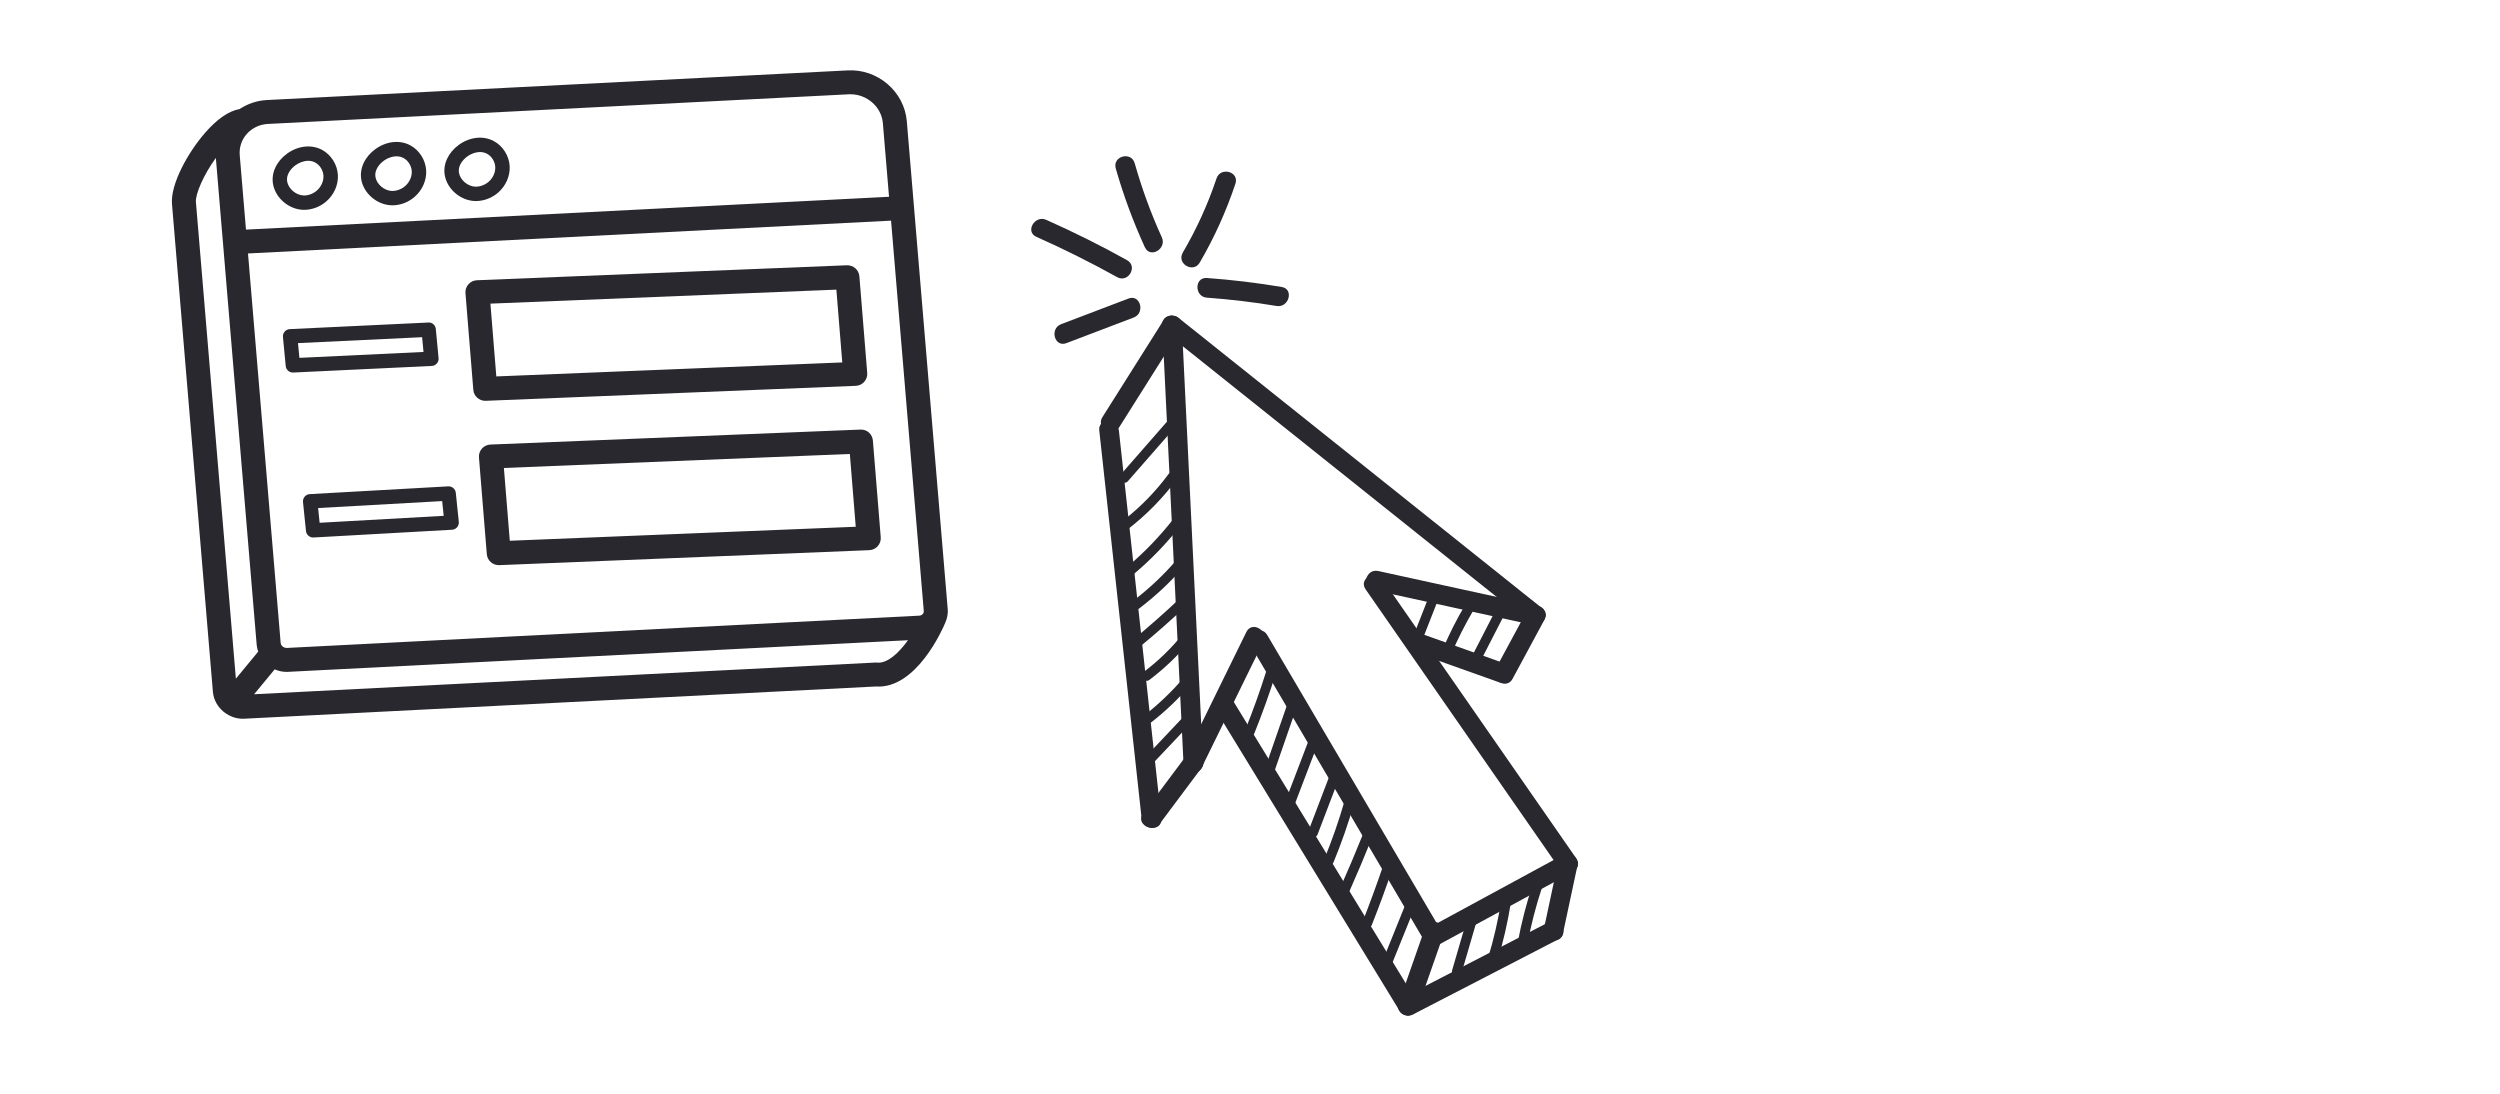 <svg width="320" height="140" viewBox="0 0 320 140" fill="none" xmlns="http://www.w3.org/2000/svg">
<g clip-path="url(#clip0_481_1758)">
<path d="M121.305 77.932L116.07 15.51C115.752 11.729 112.347 8.789 108.477 9.012L34.156 12.805C32.876 12.871 31.693 13.288 30.667 13.959C29.301 14.199 27.83 15.202 26.283 16.963C24.054 19.507 21.8 23.582 22.014 26.123L27.25 88.547C27.336 89.579 27.862 90.481 28.625 91.108C28.637 91.12 28.645 91.138 28.657 91.147C28.681 91.167 28.711 91.174 28.738 91.191C29.392 91.691 30.197 92 31.068 92C31.134 92 31.198 92 31.265 91.995L112.099 87.871C117.248 88.229 120.621 80.608 120.988 79.728C120.99 79.721 120.988 79.714 120.993 79.704C121.241 79.155 121.362 78.552 121.31 77.932H121.305ZM118.109 78.596C117.998 78.721 117.839 78.797 117.656 78.805L36.714 82.936C36.323 82.946 35.954 82.662 35.924 82.289L31.744 32.443L114.055 28.243L118.242 78.189C118.259 78.383 118.178 78.518 118.109 78.596ZM34.313 15.863L108.635 12.07C108.706 12.068 108.78 12.065 108.851 12.065C110.989 12.065 112.832 13.685 113.007 15.765L113.796 25.187L31.486 29.39L30.686 19.867C30.603 18.87 30.918 17.909 31.575 17.16C32.261 16.378 33.233 15.917 34.313 15.861V15.863ZM25.077 25.868C24.991 24.854 26.049 22.396 27.628 20.213L32.856 82.546C32.881 82.848 32.955 83.134 33.048 83.409L30.192 86.871L25.077 25.868ZM112.281 84.811C112.205 84.803 112.126 84.803 112.045 84.806L32.529 88.864L35.159 85.678C35.629 85.881 36.138 86.001 36.672 86.001C36.739 86.001 36.803 85.999 36.869 85.996L116.22 81.948C115.068 83.549 113.629 84.928 112.281 84.815V84.811ZM62.178 51.304L109.535 49.387C109.953 49.37 110.347 49.184 110.623 48.873C110.901 48.562 111.038 48.15 111.004 47.733L110 35.361C109.934 34.543 109.235 33.938 108.406 33.955L61.048 35.871C60.63 35.888 60.237 36.074 59.961 36.385C59.683 36.697 59.545 37.108 59.58 37.525L60.584 49.897C60.648 50.696 61.319 51.306 62.116 51.306C62.138 51.306 62.158 51.306 62.18 51.306L62.178 51.304ZM107.055 37.074L107.811 46.391L63.528 48.182L62.773 38.865L107.055 37.074ZM110.133 54.986L62.776 56.903C62.357 56.92 61.964 57.106 61.688 57.417C61.41 57.728 61.272 58.14 61.307 58.557L62.311 70.929C62.375 71.728 63.046 72.338 63.843 72.338C63.865 72.338 63.885 72.338 63.907 72.338L111.265 70.422C111.683 70.404 112.077 70.218 112.352 69.907C112.63 69.596 112.768 69.184 112.734 68.768L111.73 56.395C111.663 55.577 110.97 54.935 110.135 54.989L110.133 54.986ZM65.253 69.216L64.498 59.9L108.78 58.108L109.535 67.425L65.253 69.216ZM57.373 62.254L39.649 63.247C39.398 63.262 39.162 63.377 39 63.568C38.837 63.759 38.759 64.009 38.783 64.259L39.167 67.976C39.216 68.447 39.615 68.799 40.085 68.799C40.102 68.799 40.119 68.799 40.136 68.799L57.86 67.807C58.111 67.792 58.347 67.677 58.51 67.486C58.672 67.295 58.751 67.045 58.726 66.795L58.342 63.078C58.293 62.59 57.86 62.227 57.373 62.254ZM40.911 66.915L40.717 65.028L56.598 64.139L56.792 66.026L40.911 66.915ZM55.916 46.525C56.081 46.337 56.162 46.087 56.138 45.837L55.784 42.114C55.737 41.624 55.324 41.237 54.822 41.284L37.091 42.127C36.837 42.139 36.603 42.252 36.439 42.443C36.274 42.632 36.193 42.882 36.217 43.131L36.572 46.851C36.616 47.324 37.017 47.684 37.489 47.684C37.504 47.684 37.519 47.684 37.533 47.684L55.264 46.841C55.515 46.829 55.752 46.716 55.916 46.525ZM38.323 45.805L38.144 43.918L54.029 43.161L54.209 45.05L38.323 45.805ZM38.8 26.856C38.847 26.856 38.892 26.858 38.938 26.858C39.949 26.858 40.973 26.469 41.767 25.78C42.761 24.918 43.315 23.656 43.251 22.408C43.182 21.066 42.38 19.796 41.207 19.174C39.861 18.461 38.148 18.647 36.741 19.669C35.378 20.656 34.692 22.156 34.95 23.577C35.272 25.354 36.965 26.794 38.805 26.858L38.8 26.856ZM37.824 21.151C38.242 20.847 38.847 20.583 39.46 20.583C39.755 20.583 40.053 20.644 40.333 20.794C40.938 21.114 41.367 21.801 41.403 22.501C41.438 23.183 41.113 23.908 40.552 24.396C40.07 24.812 39.447 25.045 38.862 25.018C37.89 24.986 36.928 24.175 36.758 23.249C36.601 22.384 37.204 21.6 37.821 21.151H37.824ZM46.245 22.999C46.568 24.775 48.26 26.214 50.1 26.277C50.147 26.277 50.191 26.28 50.238 26.28C51.249 26.28 52.273 25.89 53.067 25.202C54.061 24.339 54.615 23.077 54.551 21.83C54.482 20.487 53.68 19.218 52.507 18.596C51.161 17.88 49.446 18.071 48.041 19.093C46.678 20.083 45.992 21.58 46.25 23.001L46.245 22.999ZM49.124 20.575C49.744 20.125 50.775 19.762 51.636 20.218C52.241 20.539 52.669 21.225 52.706 21.926C52.74 22.607 52.416 23.332 51.855 23.82C51.372 24.236 50.76 24.452 50.164 24.442C49.193 24.41 48.231 23.599 48.061 22.675C47.903 21.81 48.506 21.026 49.124 20.578V20.575ZM56.935 22.455C57.257 24.229 58.95 25.67 60.79 25.733C60.834 25.733 60.879 25.733 60.923 25.733C61.937 25.733 62.963 25.344 63.755 24.658C64.749 23.795 65.302 22.536 65.238 21.284C65.169 19.943 64.365 18.674 63.191 18.049C61.843 17.336 60.133 17.525 58.726 18.544C57.363 19.534 56.677 21.031 56.932 22.452L56.935 22.455ZM59.813 20.029C60.433 19.578 61.464 19.213 62.323 19.671C62.928 19.992 63.359 20.678 63.393 21.379C63.428 22.06 63.103 22.786 62.539 23.271C62.06 23.687 61.422 23.908 60.852 23.896C59.88 23.861 58.916 23.053 58.748 22.127C58.591 21.262 59.194 20.477 59.811 20.029H59.813Z" fill="#28282E"/>
</g>
<g clip-path="url(#clip1_481_1758)">
<path d="M201.9 110.86C201.284 113.731 200.676 116.602 200.06 119.473C199.722 121.059 197.299 120.386 197.638 118.805C198.253 115.934 198.862 113.063 199.477 110.192C199.816 108.606 202.239 109.279 201.9 110.86Z" fill="#28282E"/>
<path d="M201.322 111.609C195.616 114.707 189.904 117.804 184.199 120.902C182.78 121.67 181.506 119.498 182.931 118.73C188.636 115.632 194.348 112.534 200.054 109.437C201.473 108.669 202.747 110.841 201.322 111.609Z" fill="#28282E"/>
<path d="M182.115 120.084C174.758 107.573 167.402 95.063 160.039 82.552C159.217 81.154 161.388 79.883 162.204 81.28C169.561 93.791 176.917 106.301 184.28 118.812C185.103 120.209 182.931 121.481 182.115 120.084Z" fill="#28282E"/>
<path d="M199.608 111.162C191.336 99.25 183.063 87.337 174.79 75.425C173.867 74.09 176.039 72.831 176.955 74.153C185.228 86.066 193.501 97.978 201.774 109.89C202.697 111.225 200.525 112.484 199.608 111.162Z" fill="#28282E"/>
<path d="M176.409 73.089C183.238 74.581 190.061 76.073 196.891 77.566C198.466 77.912 197.801 80.342 196.225 79.996C189.396 78.504 182.573 77.012 175.744 75.519C174.168 75.173 174.834 72.743 176.409 73.089Z" fill="#28282E"/>
<path d="M195.667 79.675C180.156 67.284 164.64 54.9 149.13 42.509C147.868 41.501 149.651 39.726 150.906 40.727C166.416 53.118 181.933 65.502 197.443 77.893C198.705 78.9 196.922 80.676 195.667 79.675Z" fill="#28282E"/>
<path d="M151.276 41.615C152.18 60.283 153.084 78.951 153.994 97.619C154.07 99.237 151.559 99.237 151.484 97.619C150.58 78.951 149.676 60.283 148.766 41.615C148.684 39.997 151.201 39.997 151.276 41.615Z" fill="#28282E"/>
<path d="M197.38 113.592C196.589 115.985 195.962 118.415 195.497 120.889C195.346 121.683 194.135 121.349 194.286 120.556C194.75 118.081 195.378 115.651 196.169 113.259C196.42 112.49 197.638 112.824 197.38 113.592Z" fill="#28282E"/>
<path d="M193.394 115.494C192.993 118.044 192.421 120.549 191.668 123.018C191.436 123.792 190.224 123.458 190.457 122.684C191.204 120.216 191.781 117.71 192.183 115.16C192.308 114.36 193.52 114.7 193.394 115.494Z" fill="#28282E"/>
<path d="M189.076 117.691C188.41 119.958 187.751 122.231 187.092 124.497C186.866 125.272 185.655 124.944 185.881 124.163C186.54 121.897 187.205 119.624 187.864 117.357C188.09 116.583 189.302 116.91 189.076 117.691Z" fill="#28282E"/>
<path d="M181.211 115.846C180.213 118.314 179.215 120.789 178.217 123.257C177.916 124 176.704 123.672 177.005 122.923C178.003 120.455 179.001 117.981 179.999 115.513C180.301 114.77 181.512 115.097 181.211 115.846Z" fill="#28282E"/>
<path d="M178.267 111.112C177.439 113.554 176.547 115.978 175.599 118.377C175.304 119.12 174.093 118.799 174.388 118.044C175.336 115.645 176.221 113.221 177.056 110.778C177.313 110.016 178.531 110.343 178.267 111.112Z" fill="#28282E"/>
<path d="M175.725 106.981C174.721 109.481 173.672 111.962 172.58 114.423C172.254 115.16 171.168 114.524 171.494 113.787C172.543 111.426 173.547 109.046 174.513 106.648C174.808 105.905 176.026 106.232 175.725 106.981Z" fill="#28282E"/>
<path d="M173.302 102.901C172.574 105.439 171.701 107.926 170.691 110.369C170.383 111.105 169.172 110.784 169.479 110.035C170.49 107.592 171.356 105.105 172.091 102.568C172.317 101.793 173.528 102.121 173.302 102.901Z" fill="#28282E"/>
<path d="M171.475 99.407C170.534 101.869 169.599 104.331 168.657 106.792C168.368 107.542 167.157 107.214 167.446 106.459C168.387 103.997 169.322 101.535 170.264 99.073C170.553 98.324 171.764 98.651 171.475 99.407Z" fill="#28282E"/>
<path d="M168.99 94.395C167.91 97.222 166.831 100.056 165.751 102.882C165.462 103.632 164.251 103.304 164.539 102.549C165.619 99.722 166.699 96.889 167.778 94.062C168.067 93.312 169.279 93.64 168.99 94.395Z" fill="#28282E"/>
<path d="M165.939 90.611C165.023 93.262 164.1 95.913 163.184 98.557C162.92 99.319 161.709 98.992 161.972 98.223C162.889 95.573 163.811 92.922 164.728 90.278C164.991 89.516 166.203 89.843 165.939 90.611Z" fill="#28282E"/>
<path d="M163.29 86.261C162.474 88.829 161.564 91.361 160.56 93.86C160.259 94.603 159.047 94.276 159.349 93.526C160.359 91.027 161.269 88.496 162.079 85.927C162.324 85.159 163.535 85.486 163.29 86.261Z" fill="#28282E"/>
<path d="M192.723 78.359C191.743 80.267 190.758 82.181 189.779 84.088C189.408 84.806 188.323 84.17 188.693 83.453C189.672 81.545 190.658 79.631 191.637 77.723C192.007 77.005 193.093 77.641 192.723 78.359Z" fill="#28282E"/>
<path d="M188.643 78.038C187.557 79.87 186.603 81.759 185.768 83.717C185.454 84.46 184.368 83.818 184.682 83.081C185.517 81.123 186.471 79.228 187.557 77.402C187.971 76.703 189.057 77.339 188.643 78.038Z" fill="#28282E"/>
<path d="M184.261 76.294C183.577 78.044 182.887 79.788 182.203 81.539C181.908 82.281 180.696 81.96 180.991 81.205C181.675 79.454 182.366 77.71 183.05 75.96C183.345 75.217 184.556 75.538 184.261 76.294Z" fill="#28282E"/>
<path d="M152.105 92.916C150.573 94.54 149.042 96.158 147.504 97.783C146.945 98.374 146.06 97.48 146.619 96.895C148.151 95.27 149.682 93.652 151.22 92.028C151.779 91.436 152.664 92.33 152.105 92.916Z" fill="#28282E"/>
<path d="M152.287 87.765C150.818 89.472 149.199 91.02 147.429 92.406C146.801 92.897 145.903 92.015 146.544 91.518C148.314 90.126 149.933 88.584 151.402 86.878C151.929 86.261 152.814 87.155 152.287 87.765Z" fill="#28282E"/>
<path d="M152.262 82.099C150.749 83.95 149.029 85.581 147.127 87.022C146.481 87.514 145.859 86.418 146.493 85.933C148.307 84.561 149.933 82.968 151.371 81.205C151.885 80.575 152.764 81.476 152.256 82.093L152.262 82.099Z" fill="#28282E"/>
<path d="M151.854 77.534C149.958 79.322 148.006 81.047 145.991 82.71C145.37 83.22 144.479 82.332 145.106 81.822C147.115 80.16 149.073 78.435 150.969 76.646C151.559 76.092 152.444 76.98 151.854 77.534Z" fill="#28282E"/>
<path d="M151.396 72.68C149.72 74.6 147.868 76.319 145.841 77.868C145.2 78.359 144.573 77.263 145.207 76.779C147.14 75.299 148.904 73.624 150.504 71.786C151.038 71.175 151.923 72.069 151.389 72.674L151.396 72.68Z" fill="#28282E"/>
<path d="M151.094 67.303C149.324 69.551 147.347 71.603 145.169 73.448C144.554 73.964 143.662 73.083 144.284 72.56C146.468 70.716 148.445 68.663 150.209 66.415C150.711 65.779 151.59 66.673 151.094 67.303Z" fill="#28282E"/>
<path d="M150.655 61.322C148.86 63.746 146.782 65.867 144.397 67.719C143.757 68.216 143.135 67.12 143.763 66.629C145.966 64.923 147.912 62.927 149.569 60.686C150.046 60.044 151.138 60.667 150.655 61.322Z" fill="#28282E"/>
<path d="M150.147 54.988C148.219 57.191 146.299 59.389 144.372 61.592C143.838 62.203 142.953 61.309 143.487 60.705C145.414 58.501 147.334 56.304 149.261 54.1C149.795 53.489 150.68 54.383 150.147 54.988Z" fill="#28282E"/>
<path d="M151.647 96.983C154.277 91.619 156.907 86.254 159.537 80.89C160.252 79.436 162.418 80.714 161.702 82.162C159.072 87.526 156.442 92.891 153.812 98.255C153.097 99.709 150.931 98.431 151.647 96.983Z" fill="#28282E"/>
<path d="M197.638 79.417C196.294 81.91 194.951 84.397 193.608 86.89C192.836 88.32 190.67 87.048 191.442 85.618L195.472 78.145C196.244 76.716 198.41 77.987 197.638 79.417Z" fill="#28282E"/>
<path d="M191.9 87.337C188.197 86.021 184.5 84.699 180.797 83.383C179.284 82.842 179.937 80.412 181.462 80.953C185.165 82.269 188.862 83.591 192.566 84.907C194.079 85.448 193.426 87.879 191.9 87.337Z" fill="#28282E"/>
<path d="M199.489 120.222C193.281 123.433 187.074 126.638 180.866 129.849C179.435 130.592 178.16 128.42 179.598 127.677C185.806 124.466 192.013 121.261 198.221 118.05C199.652 117.307 200.927 119.479 199.489 120.222Z" fill="#28282E"/>
<path d="M184.789 119.555C183.678 122.734 182.56 125.914 181.449 129.1C180.916 130.617 178.493 129.962 179.027 128.432C180.138 125.253 181.255 122.073 182.366 118.887C182.899 117.37 185.322 118.025 184.789 119.555Z" fill="#28282E"/>
<path d="M179.152 129.396C171.275 116.507 163.397 103.619 155.519 90.731C154.672 89.346 156.844 88.08 157.685 89.459C165.563 102.347 173.44 115.236 181.318 128.124C182.165 129.509 179.993 130.774 179.152 129.396Z" fill="#28282E"/>
<path d="M153.819 98.255C152.036 100.641 150.253 103.027 148.471 105.414C147.51 106.698 145.332 105.439 146.305 104.142C148.088 101.755 149.87 99.369 151.653 96.983C152.613 95.699 154.791 96.958 153.819 98.255Z" fill="#28282E"/>
<path d="M146.129 104.778C144.322 88.219 142.514 71.654 140.706 55.095C140.53 53.483 143.041 53.495 143.217 55.095C145.025 71.654 146.832 88.219 148.64 104.778C148.816 106.389 146.305 106.377 146.129 104.778Z" fill="#28282E"/>
<path d="M151.101 42.251C148.489 46.387 145.878 50.53 143.273 54.667C142.413 56.033 140.235 54.774 141.108 53.395C143.719 49.258 146.33 45.115 148.941 40.979C149.801 39.612 151.979 40.872 151.107 42.251H151.101Z" fill="#28282E"/>
<path d="M163.403 39.166C160.441 38.668 157.472 38.322 154.478 38.101C152.877 37.988 152.864 35.47 154.478 35.583C157.698 35.816 160.893 36.2 164.069 36.735C165.657 37 164.985 39.43 163.403 39.166Z" fill="#28282E"/>
<path d="M151.389 32.347C153.159 29.318 154.603 26.164 155.714 22.84C156.223 21.31 158.652 21.964 158.137 23.507C156.957 27.033 155.438 30.407 153.561 33.619C152.745 35.016 150.573 33.751 151.396 32.347H151.389Z" fill="#28282E"/>
<path d="M146.544 31.654C145.05 28.38 143.801 25.018 142.815 21.555C142.369 19.994 144.792 19.326 145.238 20.888C146.167 24.143 147.309 27.303 148.715 30.382C149.381 31.843 147.222 33.127 146.55 31.654H146.544Z" fill="#28282E"/>
<path d="M142.997 35.476C139.62 33.6 136.174 31.881 132.653 30.313C131.178 29.658 132.452 27.486 133.921 28.141C137.448 29.709 140.894 31.427 144.265 33.304C145.677 34.091 144.416 36.263 142.997 35.476Z" fill="#28282E"/>
<path d="M145.119 40.639C142.244 41.734 139.363 42.83 136.488 43.925C134.975 44.498 134.322 42.068 135.823 41.495C138.697 40.4 141.579 39.304 144.453 38.209C145.966 37.636 146.619 40.066 145.119 40.639Z" fill="#28282E"/>
</g>
<defs>
<clipPath id="clip0_481_1758">
<rect width="100" height="83" fill="white" transform="translate(22 9)"/>
</clipPath>
<clipPath id="clip1_481_1758">
<rect width="70" height="110" fill="white" transform="matrix(-1 0 0 1 202 20)"/>
</clipPath>
</defs>
</svg>
